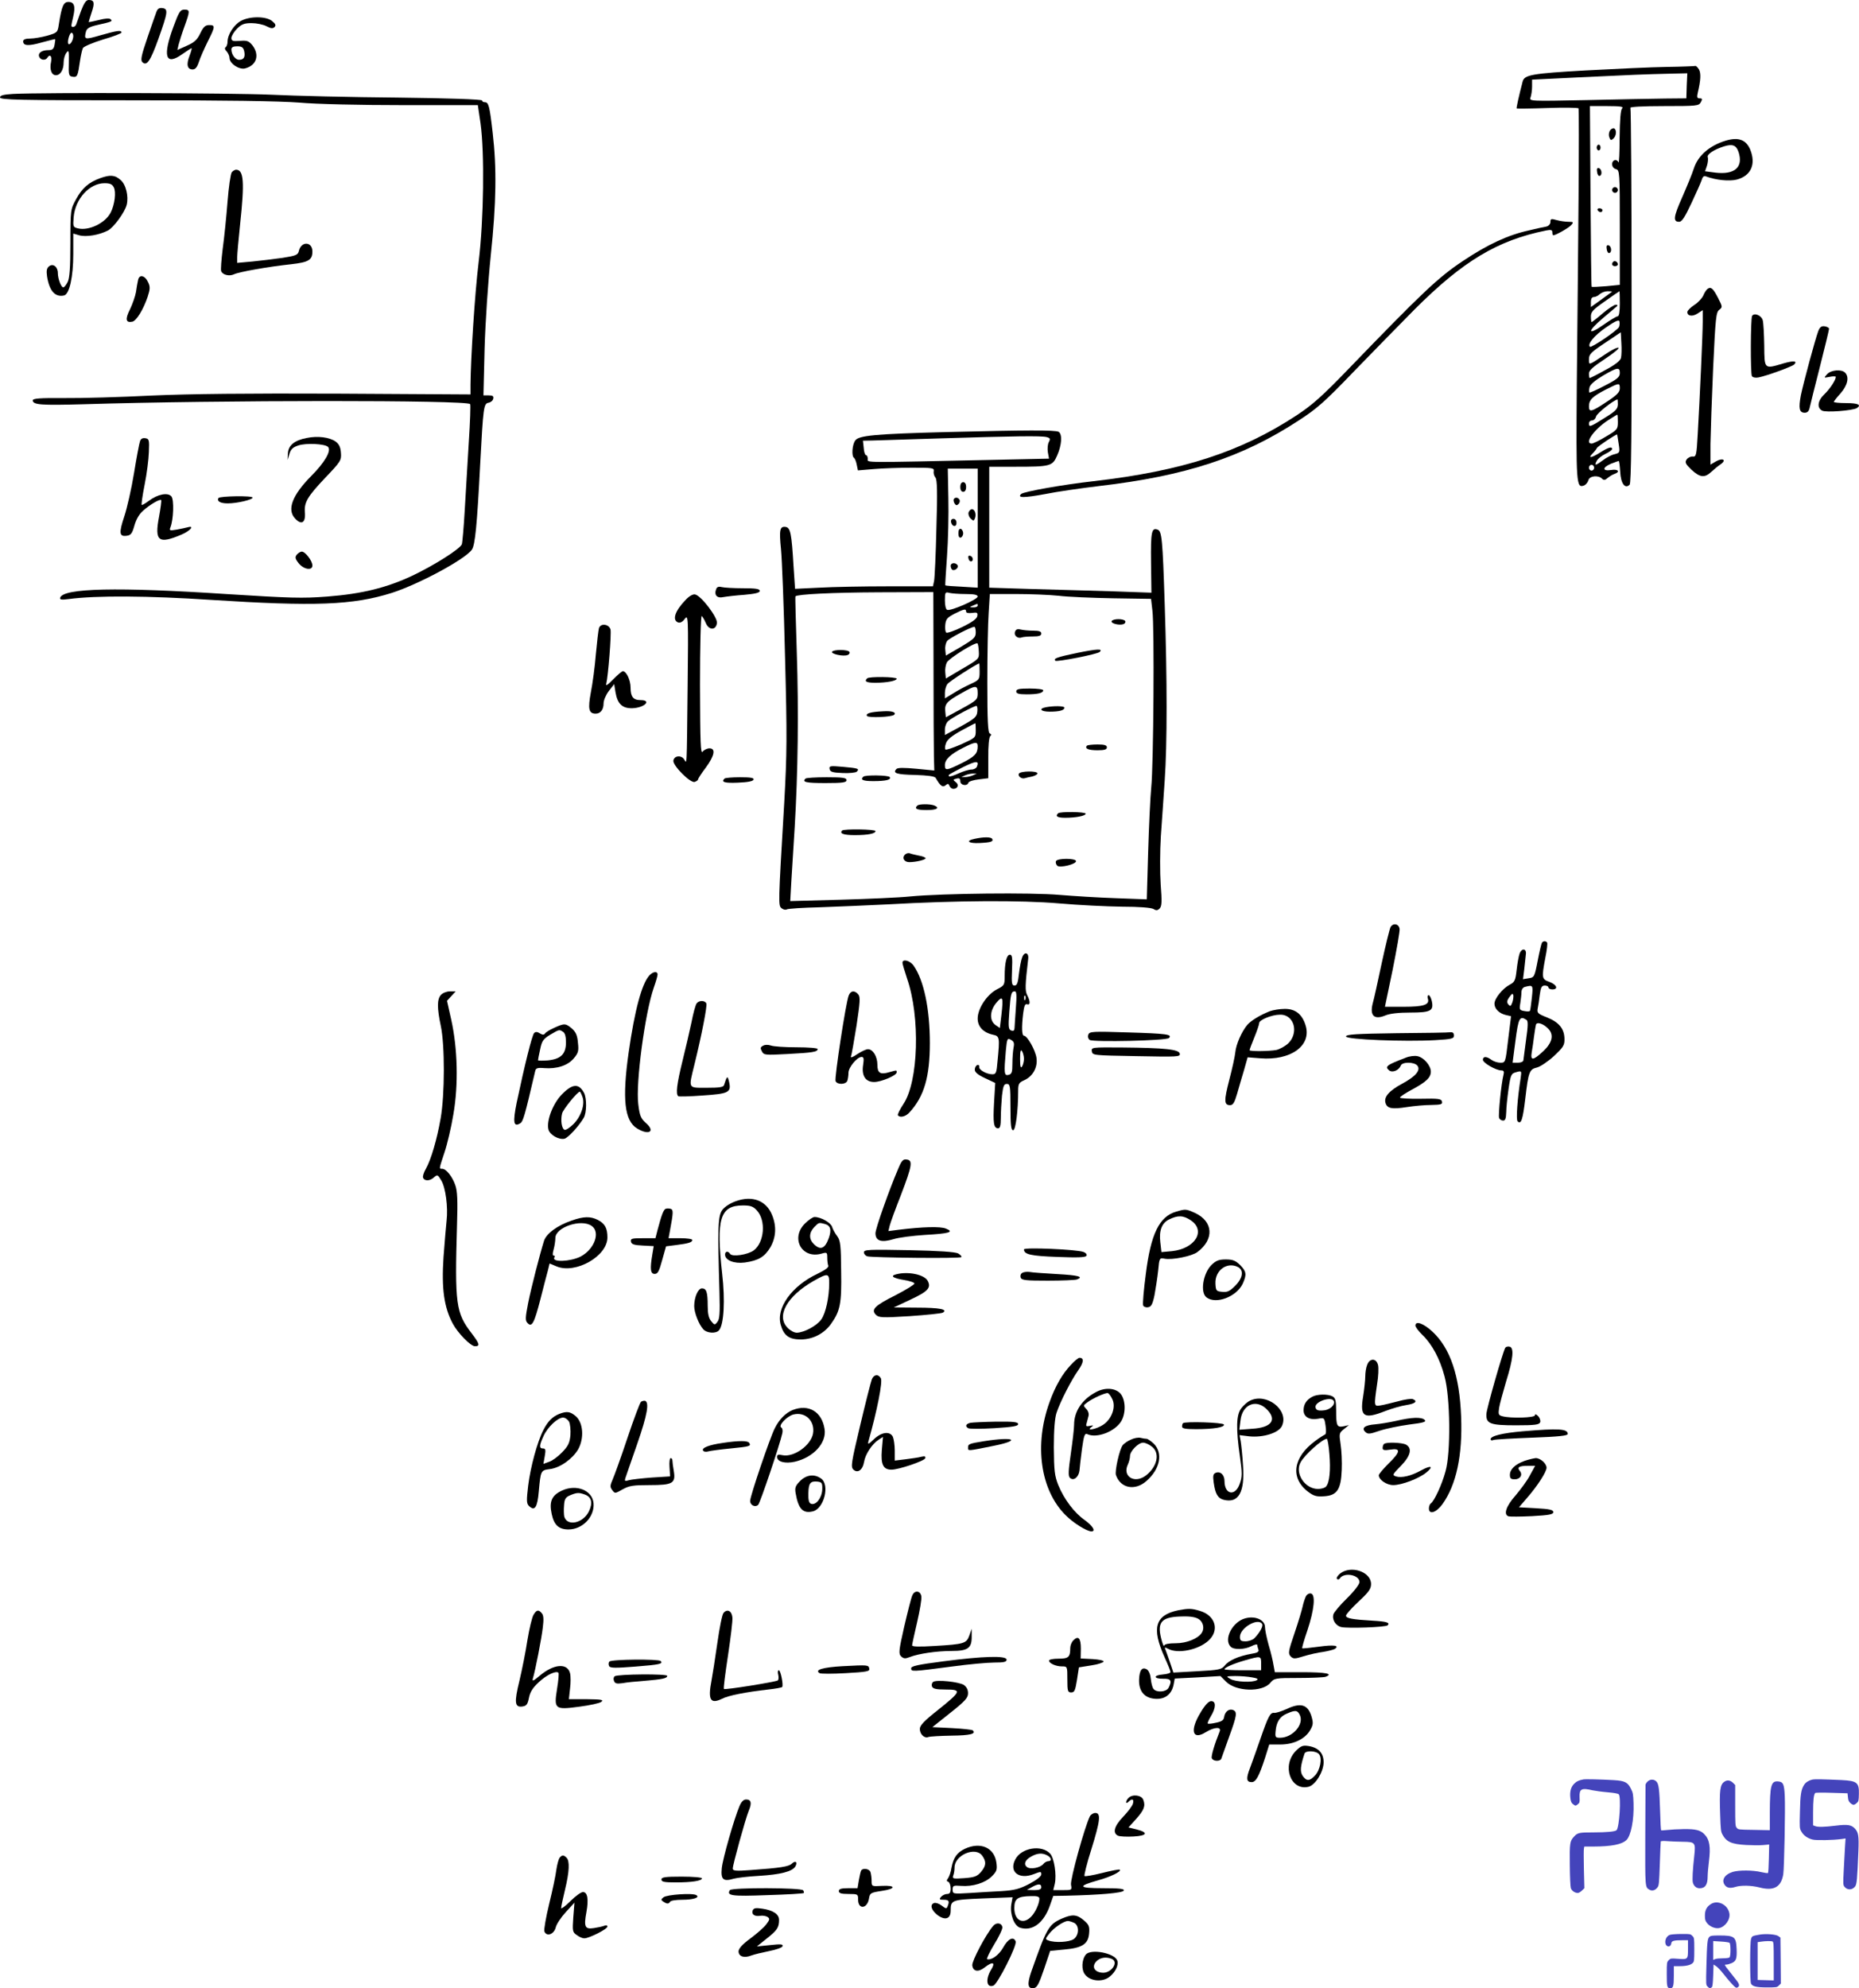 <svg xmlns="http://www.w3.org/2000/svg" version="1.0" width="964.035pt" height="1030.876pt" viewBox="0 0 964.035 1030.876" preserveAspectRatio="xMidYMid meet">
<g transform="translate(-54,1056) scale(0.1,-0.1)" fill="#000000" stroke="none">
<path d="M960 10503 c-11 -32 -23 -64 -25 -70 -5 -14 -25 -18 -25 -5 0 4 5 25 10 47 12 52 5 75 -25 75 -26 0 -35 -22 -50 -117 -6 -41 -8 -43 -60 -58 -29 -8 -69 -15 -89 -15 -24 0 -36 -5 -36 -14 0 -24 27 -26 97 -6 37 10 69 18 69 17 1 -1 0 -14 -3 -29 -4 -22 -11 -28 -32 -28 -35 0 -55 -15 -48 -34 7 -18 32 -21 42 -6 13 22 26 9 20 -20 -9 -40 2 -70 25 -70 23 0 40 28 40 67 0 16 6 38 14 49 13 17 14 12 13 -51 -2 -65 0 -70 20 -73 24 -4 27 5 38 83 4 28 11 57 15 66 5 8 52 28 104 44 53 15 96 32 96 36 0 14 -21 11 -109 -14 -83 -24 -86 -23 -75 20 5 16 18 24 57 33 76 17 82 19 71 30 -6 6 -29 5 -62 -4 -29 -7 -52 -12 -52 -10 0 2 7 24 15 49 17 50 14 65 -15 65 -14 0 -24 -16 -40 -57z m-40 -130 c0 -22 -17 -49 -25 -41 -8 8 5 58 16 58 5 0 9 -8 9 -17z"/>
<path d="M1351 10498 c-5 -13 -26 -73 -47 -135 -31 -90 -36 -115 -26 -125 23 -23 42 5 84 122 49 138 51 154 20 158 -16 2 -25 -3 -31 -20z"/>
<path d="M1440 10423 c-58 -156 -42 -206 45 -144 24 17 46 31 48 31 3 0 -2 -18 -10 -39 -18 -46 -12 -71 16 -71 14 0 23 11 32 38 6 20 27 67 45 104 41 81 41 88 9 88 -20 0 -30 -9 -46 -42 -16 -34 -31 -48 -70 -65 l-49 -22 6 27 c4 15 17 57 30 93 30 83 30 89 0 89 -21 0 -28 -11 -56 -87z"/>
<path d="M1790 10452 c-37 -20 -70 -71 -70 -109 0 -12 -5 -25 -10 -28 -6 -4 -4 -12 5 -21 8 -9 15 -24 15 -34 0 -29 49 -62 80 -55 60 15 78 69 39 120 -19 23 -28 26 -65 23 -37 -3 -44 0 -44 15 0 10 13 32 29 48 24 24 38 29 76 29 25 0 60 -7 77 -16 23 -12 33 -13 42 -4 8 9 5 16 -13 31 -31 25 -114 26 -161 1z m16 -156 c7 -31 -1 -46 -26 -46 -20 0 -40 27 -40 54 0 11 9 16 30 16 23 0 31 -5 36 -24z"/>
<path d="M9185 10213 c-77 -1 -266 -10 -420 -18 -282 -16 -320 -23 -329 -58 -20 -77 -33 -137 -31 -139 2 -2 74 -1 160 2 86 3 159 2 161 -2 2 -4 2 -213 0 -465 -2 -252 -6 -684 -9 -960 -4 -527 -3 -545 38 -530 9 4 19 16 22 27 6 23 51 28 71 8 9 -9 16 -8 29 4 10 8 26 18 36 21 31 11 18 26 -18 20 -46 -7 -47 13 0 33 19 7 37 14 39 14 3 0 6 -25 8 -56 3 -61 25 -91 49 -67 8 8 11 265 10 978 0 531 -3 970 -6 976 -4 5 63 9 174 9 170 0 181 1 191 20 9 16 8 20 -6 20 -13 0 -15 6 -10 28 16 67 17 101 7 121 -7 11 -15 20 -19 19 -4 -1 -70 -4 -147 -5z m102 -98 l-2 -65 -110 -1 c-60 -1 -244 -4 -407 -8 -295 -6 -298 -6 -291 14 4 11 8 36 8 56 l0 36 245 12 c269 13 342 16 472 19 l88 2 -3 -65z m-335 -117 c-8 -8 -12 -58 -13 -152 0 -78 -3 -135 -6 -128 -8 20 -33 14 -33 -9 0 -12 8 -23 20 -26 19 -5 20 -14 20 -303 l0 -297 -71 -7 c-40 -3 -73 -5 -75 -3 -2 1 -4 213 -6 470 l-3 467 90 0 c69 0 86 -3 77 -12z m-53 -951 c-2 -2 -28 -20 -56 -41 l-53 -38 0 26 c0 17 5 26 16 26 8 0 22 7 30 15 9 8 27 15 41 15 15 0 24 -1 22 -3z m41 -62 c0 -41 -4 -65 -11 -65 -6 0 -40 -20 -75 -45 -83 -58 -84 -34 -1 36 34 29 66 56 72 61 5 5 3 8 -6 8 -8 0 -39 -20 -68 -45 -29 -25 -55 -45 -57 -45 -2 0 -4 13 -4 29 0 24 11 36 73 79 39 28 73 51 75 52 1 0 2 -29 2 -65z m-4 -120 c-6 -17 -144 -110 -151 -103 -14 14 22 58 83 100 49 34 68 42 70 31 2 -8 1 -20 -2 -28z m10 -161 c-4 -15 -31 -36 -82 -63 -41 -23 -77 -41 -80 -41 -2 0 -4 10 -4 23 0 17 21 35 83 76 45 30 77 56 70 58 -7 3 -38 -13 -70 -35 -87 -58 -83 -57 -83 -24 0 25 11 36 83 84 l82 55 3 -56 c2 -30 1 -65 -2 -77z m-6 -78 c0 -21 -13 -32 -77 -65 -42 -22 -79 -39 -81 -36 -2 2 -2 14 1 27 4 15 29 36 69 60 75 44 88 46 88 14z m0 -80 c0 -19 -15 -35 -69 -70 -78 -52 -91 -55 -91 -23 0 34 18 51 85 86 73 37 75 37 75 7z m-10 -83 c-1 -24 -12 -35 -69 -70 -76 -48 -81 -49 -81 -28 0 8 7 15 16 15 9 0 18 9 21 21 4 16 90 84 111 88 1 1 2 -11 2 -26z m0 -91 c0 -37 -3 -41 -61 -75 -34 -21 -68 -37 -75 -37 -40 0 13 74 85 121 25 16 46 29 48 29 2 0 3 -17 3 -38z m4 -113 c7 -45 6 -47 -21 -54 -15 -3 -42 -17 -60 -31 -39 -29 -47 -30 -33 -4 6 12 27 28 46 37 19 9 34 20 34 25 0 14 -19 9 -60 -17 -47 -30 -68 -33 -41 -6 10 10 20 23 22 28 4 9 102 74 105 70 1 -1 4 -23 8 -48z m-127 -124 c0 -8 -6 -15 -14 -15 -7 0 -13 7 -13 15 0 8 6 15 13 15 8 0 14 -7 14 -15z"/>
<path d="M8890 9885 c-6 -8 -9 -23 -5 -35 5 -17 10 -19 21 -9 16 13 19 45 5 53 -5 3 -14 -1 -21 -9z"/>
<path d="M8820 9795 c0 -8 5 -15 10 -15 6 0 10 7 10 15 0 8 -4 15 -10 15 -5 0 -10 -7 -10 -15z"/>
<path d="M8822 9669 c1 -13 8 -23 13 -21 15 3 12 35 -3 40 -9 3 -13 -3 -10 -19z"/>
<path d="M8900 9575 c0 -8 7 -15 15 -15 8 0 15 7 15 15 0 8 -7 15 -15 15 -8 0 -15 -7 -15 -15z"/>
<path d="M8825 9470 c3 -5 10 -10 16 -10 5 0 9 5 9 10 0 6 -7 10 -16 10 -8 0 -12 -4 -9 -10z"/>
<path d="M8872 9269 c1 -13 8 -23 13 -21 15 3 12 35 -3 40 -9 3 -13 -3 -10 -19z"/>
<path d="M8906 9203 c-11 -11 -6 -23 9 -23 8 0 15 4 15 9 0 13 -16 22 -24 14z"/>
<path d="M608 10073 c-51 -3 -68 -8 -68 -18 0 -13 94 -15 699 -15 471 0 749 -4 853 -12 87 -8 319 -13 540 -13 l386 0 14 -95 c21 -152 17 -499 -10 -720 -20 -164 -41 -497 -42 -635 l0 -50 -682 4 c-478 2 -770 -1 -973 -10 -159 -8 -363 -14 -452 -13 -129 1 -163 -2 -163 -12 0 -23 44 -26 258 -20 717 22 1989 22 2010 1 3 -3 0 -92 -7 -198 -6 -105 -16 -264 -21 -352 -5 -88 -12 -168 -15 -177 -9 -24 -145 -110 -257 -163 -132 -62 -260 -94 -440 -108 -130 -10 -193 -8 -525 13 -563 37 -845 31 -861 -19 -3 -10 6 -12 44 -7 139 19 419 17 734 -4 542 -35 739 -28 942 36 138 44 380 174 415 224 17 24 27 129 43 440 16 301 18 318 44 322 11 2 22 11 24 21 3 13 -3 17 -24 17 l-27 0 6 243 c4 138 18 345 32 482 29 274 31 455 10 636 -16 140 -21 159 -41 159 -8 0 -14 4 -14 9 0 6 -182 12 -437 15 -241 2 -537 9 -658 15 -203 9 -1182 12 -1337 4z"/>
<path d="M9490 9831 c-85 -26 -144 -77 -166 -144 -9 -29 -37 -96 -61 -151 -45 -101 -48 -126 -15 -126 14 0 30 25 64 98 25 53 49 107 53 120 5 17 12 22 23 17 50 -19 120 -26 159 -16 74 20 100 80 69 156 -22 51 -61 65 -126 46z m66 -60 c25 -78 -20 -118 -121 -106 l-53 7 10 29 c5 16 7 36 4 44 -5 15 31 39 84 56 45 14 64 6 76 -30z"/>
<path d="M1742 9667 c-6 -7 -16 -76 -22 -153 -6 -76 -17 -186 -25 -243 -7 -57 -11 -109 -8 -117 7 -19 42 -28 67 -16 25 12 175 39 296 52 90 10 110 22 110 66 0 52 -58 55 -70 3 -5 -21 -15 -25 -85 -36 -44 -6 -115 -15 -157 -19 l-78 -7 0 29 c0 16 7 92 15 169 24 224 19 285 -21 285 -6 0 -16 -6 -22 -13z"/>
<path d="M1059 9636 c-58 -21 -93 -51 -124 -108 -29 -53 -30 -54 -30 -228 0 -128 -4 -182 -14 -202 -8 -16 -18 -28 -23 -28 -11 0 -28 45 -28 74 0 33 -25 52 -46 35 -12 -10 -14 -23 -10 -52 12 -76 42 -109 88 -99 28 6 48 97 48 215 l0 106 31 -9 c35 -10 103 1 149 25 29 15 87 94 97 133 11 44 -4 106 -32 129 -29 26 -54 28 -106 9z m71 -47 c13 -24 5 -90 -16 -131 -28 -55 -114 -96 -170 -82 -25 6 -26 9 -22 58 8 95 82 176 160 176 28 0 40 -5 48 -21z"/>
<path d="M8580 9409 c0 -11 -9 -21 -22 -24 -13 -2 -54 -11 -91 -20 -108 -24 -212 -72 -342 -159 -126 -84 -207 -160 -595 -562 -133 -138 -185 -184 -267 -238 -288 -189 -592 -288 -1053 -341 -160 -18 -361 -54 -374 -66 -23 -21 13 -21 122 -1 64 13 191 31 282 42 448 52 743 149 1035 340 93 60 136 98 280 248 94 97 238 244 320 327 251 251 430 359 683 410 25 5 32 3 32 -9 0 -9 2 -16 5 -16 13 0 83 40 94 54 12 14 10 16 -15 16 -16 0 -44 4 -62 9 -28 8 -32 7 -32 -10z"/>
<path d="M1256 9108 c-3 -13 -8 -41 -11 -63 -4 -22 -18 -62 -31 -89 -26 -51 -22 -71 12 -64 21 4 57 62 80 130 13 40 13 52 2 75 -17 36 -46 42 -52 11z"/>
<path d="M9395 9062 c-6 -4 -16 -19 -22 -34 -7 -15 -28 -38 -48 -50 -19 -13 -35 -29 -35 -36 0 -21 27 -25 54 -7 l26 17 0 -58 c0 -63 -15 -395 -26 -586 -6 -109 -8 -117 -26 -115 -11 1 -25 -6 -32 -16 -9 -15 -5 -23 26 -53 44 -40 68 -43 103 -10 14 13 36 31 48 39 32 22 11 35 -24 15 l-29 -17 0 107 c1 59 7 237 14 395 12 258 15 289 32 301 17 13 17 16 -7 62 -25 49 -37 59 -54 46z"/>
<path d="M9626 8922 c-8 -13 -9 -299 -1 -312 4 -7 19 -10 34 -7 42 8 174 56 185 67 19 19 -3 21 -55 6 -101 -30 -99 -32 -100 92 -1 59 -4 118 -8 132 -7 25 -44 40 -55 22z"/>
<path d="M9969 8843 c-16 -43 -76 -265 -90 -332 -13 -69 -8 -91 20 -91 14 0 22 8 26 28 3 15 27 110 53 212 26 102 47 190 47 195 0 6 -10 11 -22 13 -17 3 -26 -4 -34 -25z"/>
<path d="M10015 8620 c-18 -20 -18 -20 13 -14 18 4 32 3 32 0 0 -17 -31 -63 -59 -90 -35 -33 -40 -70 -12 -85 19 -11 158 0 180 13 26 17 6 26 -54 26 -36 0 -65 3 -65 6 0 4 16 24 35 45 36 41 46 84 23 107 -19 19 -73 14 -93 -8z"/>
<path d="M5455 8320 c-381 -10 -462 -18 -480 -44 -16 -22 -20 -82 -6 -90 4 -3 11 -19 14 -36 l6 -29 83 7 c46 4 135 7 198 7 106 0 115 -1 112 -18 -2 -10 2 -25 9 -33 9 -11 11 -74 5 -262 -3 -136 -9 -259 -12 -274 l-6 -28 -232 0 c-127 0 -288 -3 -357 -7 l-126 -6 -8 119 c-10 170 -16 198 -41 202 -30 4 -34 -15 -24 -115 5 -48 15 -299 21 -558 11 -415 10 -503 -4 -755 -32 -538 -31 -534 -14 -549 9 -7 21 -10 27 -6 7 4 84 9 173 11 89 3 248 10 352 15 353 20 689 22 887 5 101 -9 248 -16 327 -17 88 0 151 -5 163 -12 14 -9 21 -8 32 3 11 12 12 36 5 125 -4 62 -4 171 1 250 6 77 14 208 20 290 13 187 13 519 0 910 -11 343 -15 381 -37 389 -31 12 -36 -12 -34 -170 l2 -157 -198 7 c-109 3 -298 9 -420 12 l-223 7 0 313 0 314 134 0 c184 0 194 3 218 58 24 54 28 110 8 123 -16 10 -174 9 -575 -1z m512 -26 c19 -5 21 -9 12 -26 -6 -11 -8 -35 -5 -53 l6 -33 -277 -6 c-709 -15 -663 -16 -663 5 0 11 -4 19 -9 19 -5 0 -11 17 -12 38 l-4 37 50 1 c27 1 185 6 350 11 383 12 524 14 552 7z m-357 -472 l0 -309 -82 5 c-46 2 -84 5 -86 7 -1 1 3 69 9 151 6 82 9 218 7 302 l-3 152 78 0 77 0 0 -308z m-229 -719 c0 -214 1 -422 2 -463 l2 -75 -93 9 c-64 6 -96 6 -103 -1 -22 -22 1 -29 98 -31 63 -2 100 -7 105 -15 24 -42 36 -51 51 -39 12 10 16 10 21 -3 3 -8 12 -15 20 -15 23 0 31 22 12 35 -15 12 -15 13 4 18 15 4 20 0 20 -14 0 -21 36 -27 42 -7 2 6 26 14 54 17 l49 6 0 105 c-1 61 4 108 10 113 7 6 6 10 -2 14 -10 3 -13 66 -13 266 0 144 3 306 7 360 l6 97 136 0 c75 0 174 -4 221 -9 47 -6 174 -11 282 -13 l197 -3 7 -60 c11 -82 6 -805 -6 -918 -5 -51 -12 -202 -16 -336 l-7 -244 -161 6 c-89 3 -219 11 -291 17 -145 13 -606 8 -775 -8 -58 -6 -221 -13 -363 -17 l-259 -7 6 108 c4 60 11 183 17 274 17 284 21 604 11 905 -5 160 -9 291 -7 293 9 11 195 20 433 21 l282 1 1 -387z m167 377 c44 0 62 -4 62 -13 0 -15 -138 -76 -158 -69 -7 2 -12 22 -12 49 0 42 2 45 23 39 12 -3 50 -6 85 -6z m62 -60 c0 -5 -10 -10 -22 -9 -22 0 -22 1 -3 9 11 5 21 9 23 9 1 1 2 -3 2 -9z m-60 -31 c0 -7 12 -9 30 -7 27 4 31 2 28 -16 -2 -14 -25 -31 -78 -57 -41 -20 -79 -33 -83 -29 -5 4 -7 23 -5 41 3 29 10 37 48 57 50 25 60 27 60 11z m50 -108 c0 -26 -9 -34 -77 -75 l-78 -45 -3 30 c-2 17 3 37 10 46 12 15 124 73 141 73 4 0 7 -13 7 -29z m16 -100 c2 -37 1 -38 -85 -88 l-86 -51 -3 31 c-2 17 2 40 8 52 12 23 150 108 159 99 3 -2 6 -22 7 -43z m4 -103 c0 -41 -2 -44 -48 -65 -26 -12 -66 -33 -89 -48 l-43 -26 0 29 c0 15 6 36 13 45 9 14 153 106 165 107 1 0 2 -19 2 -42z m-10 -112 c0 -33 -4 -37 -82 -80 l-83 -45 -3 30 c-4 39 7 52 82 94 77 44 86 44 86 1z m-2 -97 c-3 -26 -13 -35 -85 -75 l-83 -45 0 29 c0 16 8 36 18 44 18 17 131 77 145 78 5 0 7 -14 5 -31z m-8 -96 c0 -38 -1 -38 -75 -72 -42 -18 -79 -31 -82 -27 -4 3 -3 18 3 33 6 18 30 38 79 65 39 21 71 38 73 38 1 0 2 -17 2 -37z m10 -82 c0 -38 -14 -53 -81 -87 -81 -40 -89 -41 -89 -11 0 29 29 57 95 90 61 31 75 33 75 8z m-4 -106 c-3 -8 -16 -15 -28 -15 -13 0 -43 -9 -67 -20 -24 -11 -46 -18 -49 -15 -7 7 -5 8 73 48 67 33 84 34 71 2z m-21 -45 c-11 -5 -29 -9 -40 -9 l-20 0 20 9 c11 5 29 9 40 9 l20 0 -20 -9z"/>
<path d="M5520 8035 c0 -16 6 -25 15 -25 9 0 15 9 15 25 0 16 -6 25 -15 25 -9 0 -15 -9 -15 -25z"/>
<path d="M5486 7972 c-2 -4 -1 -14 4 -22 7 -11 12 -12 21 -3 6 6 8 16 5 22 -8 13 -23 14 -30 3z"/>
<path d="M5563 7904 c-3 -8 1 -23 10 -32 15 -14 17 -14 23 1 8 21 -1 47 -16 47 -6 0 -13 -7 -17 -16z"/>
<path d="M5472 7853 c5 -25 28 -28 28 -4 0 12 -6 21 -16 21 -9 0 -14 -7 -12 -17z"/>
<path d="M5510 7795 c0 -17 5 -25 13 -22 6 2 12 12 12 22 0 10 -6 20 -12 23 -8 2 -13 -6 -13 -23z"/>
<path d="M5562 7666 c1 -10 8 -17 13 -17 15 1 12 24 -3 29 -9 3 -13 -2 -10 -12z"/>
<path d="M5470 7626 c0 -8 4 -17 8 -20 13 -8 35 11 28 23 -10 16 -36 14 -36 -3z"/>
<path d="M6305 7340 c-7 -12 39 -24 61 -16 8 3 12 10 9 16 -8 13 -62 13 -70 0z"/>
<path d="M5804 7285 c-8 -19 13 -38 34 -30 8 3 34 5 58 5 32 0 44 4 44 15 0 11 -11 15 -42 15 -24 0 -53 3 -65 6 -16 4 -25 1 -29 -11z"/>
<path d="M6127 7175 c-105 -22 -126 -29 -114 -41 7 -7 219 34 230 46 18 17 -12 16 -116 -5z"/>
<path d="M4855 7181 c-7 -12 59 -26 81 -17 8 3 12 10 9 16 -8 13 -82 13 -90 1z"/>
<path d="M5037 7043 c-17 -16 -4 -23 42 -23 60 0 111 10 111 21 0 10 -143 12 -153 2z"/>
<path d="M5810 6975 c0 -11 13 -15 54 -15 58 0 86 7 86 21 0 5 -31 9 -70 9 -56 0 -70 -3 -70 -15z"/>
<path d="M5963 6893 c-39 -8 -25 -23 21 -23 49 0 76 7 76 21 0 9 -55 10 -97 2z"/>
<path d="M5120 6872 c-66 -3 -92 -11 -84 -24 7 -11 129 -6 141 6 13 13 -13 21 -57 18z"/>
<path d="M6177 6694 c-14 -15 7 -24 54 -24 37 0 49 4 49 15 0 11 -12 15 -48 15 -27 0 -52 -3 -55 -6z"/>
<path d="M4842 6573 c3 -15 15 -19 67 -21 35 -2 69 2 74 7 15 15 9 18 -71 25 -67 6 -73 5 -70 -11z"/>
<path d="M5824 6549 c-7 -13 13 -29 30 -24 6 2 23 6 39 9 15 4 27 11 27 16 0 14 -87 13 -96 -1z"/>
<path d="M5017 6533 c-17 -16 -3 -23 52 -23 65 0 94 7 85 21 -6 10 -127 12 -137 2z"/>
<path d="M4717 6523 c-19 -18 2 -23 103 -23 91 0 110 3 110 15 0 12 -18 15 -103 15 -57 0 -107 -3 -110 -7z"/>
<path d="M5297 6383 c-17 -16 -3 -23 48 -23 53 0 72 11 39 24 -21 8 -79 8 -87 -1z"/>
<path d="M6027 6343 c-16 -15 -4 -23 37 -23 56 0 106 10 106 21 0 10 -133 12 -143 2z"/>
<path d="M4907 6254 c-15 -16 8 -24 66 -24 69 0 107 8 107 21 0 10 -163 12 -173 3z"/>
<path d="M5595 6211 c-50 -10 -34 -25 25 -22 60 3 73 8 65 22 -7 10 -44 10 -90 0z"/>
<path d="M5233 6129 c-17 -17 -4 -39 22 -39 35 0 85 12 85 20 0 4 -16 11 -36 14 -19 4 -41 9 -47 12 -7 2 -18 -1 -24 -7z"/>
<path d="M6016 6095 c-3 -8 1 -18 7 -24 15 -12 97 8 97 24 0 16 -98 16 -104 0z"/>
<path d="M2130 8289 c-63 -12 -95 -38 -97 -80 l-2 -34 10 32 c7 24 18 34 45 43 40 14 139 9 155 -7 19 -19 -17 -81 -87 -151 -98 -99 -127 -174 -84 -220 34 -37 56 -22 51 33 -4 50 14 81 104 176 82 86 86 92 83 131 -2 30 -10 46 -28 59 -32 22 -92 30 -150 18z"/>
<path d="M1266 8272 c-4 -11 -18 -85 -31 -165 -13 -80 -36 -181 -50 -223 -29 -87 -27 -107 11 -102 23 3 29 11 41 53 9 32 25 60 46 78 35 31 86 61 93 54 2 -2 -3 -41 -11 -85 -25 -129 -3 -145 118 -93 44 19 68 48 30 37 -10 -3 -36 -8 -57 -12 -36 -6 -39 -5 -32 12 16 41 19 143 5 160 -18 22 -71 12 -116 -22 -19 -14 -36 -24 -38 -22 -3 2 4 50 15 105 11 55 21 131 22 169 3 64 1 69 -19 72 -14 2 -23 -3 -27 -16z"/>
<path d="M1673 7978 c-10 -17 10 -28 48 -28 48 0 129 19 129 30 0 11 -170 8 -177 -2z"/>
<path d="M2080 7685 c-11 -13 -10 -21 7 -43 25 -34 73 -43 73 -14 0 24 -37 72 -55 72 -7 0 -18 -7 -25 -15z"/>
<path d="M4254 7506 c-12 -31 4 -49 36 -42 17 3 66 9 110 12 57 5 80 11 80 20 0 11 -21 14 -87 14 -49 0 -98 3 -110 6 -16 4 -25 1 -29 -10z"/>
<path d="M4094 7448 c-54 -56 -69 -103 -38 -115 11 -4 23 2 35 18 18 23 19 16 15 -341 -5 -455 -3 -408 -19 -386 -16 22 -50 18 -55 -7 -5 -25 89 -120 111 -111 9 3 17 9 17 13 0 4 18 32 40 61 45 61 53 100 19 100 -12 0 -28 -8 -35 -17 -11 -15 -13 41 -14 345 0 203 4 361 9 358 4 -3 14 -19 21 -36 16 -39 53 -39 58 0 3 30 -83 143 -114 148 -12 2 -32 -10 -50 -30z"/>
<path d="M3646 7303 c-3 -10 -10 -71 -16 -135 -5 -64 -17 -153 -26 -198 -16 -86 -11 -110 25 -110 25 0 41 20 41 53 0 16 12 44 27 64 l28 36 7 -43 c10 -60 36 -84 89 -82 62 3 100 42 41 42 -38 0 -52 17 -52 65 0 39 -22 85 -40 85 -5 0 -27 -19 -50 -42 -29 -30 -40 -37 -36 -23 10 41 27 258 22 281 -8 29 -52 34 -60 7z"/>
<path d="M4297 6523 c-19 -18 0 -24 70 -21 50 2 78 7 81 16 3 9 -16 12 -70 12 -41 0 -78 -3 -81 -7z"/>
<path d="M7751 5753 c-5 -10 -26 -95 -46 -188 -20 -94 -40 -186 -46 -206 -17 -65 7 -88 65 -64 23 10 70 15 129 15 107 0 123 9 112 60 -4 16 -11 30 -16 30 -6 0 -8 -9 -4 -19 9 -31 -23 -41 -128 -41 l-95 0 40 192 c21 105 38 201 36 212 -4 27 -34 32 -47 9z"/>
<path d="M8536 5672 c-3 -5 -13 -47 -22 -94 -16 -83 -18 -86 -46 -90 l-30 -5 7 56 c3 31 7 65 8 75 3 28 -21 31 -32 4 -5 -13 -12 -51 -16 -86 -6 -55 -10 -64 -35 -77 -38 -20 -80 -72 -80 -99 0 -27 25 -51 60 -59 l26 -6 -15 -121 c-14 -120 -14 -120 -41 -120 -14 0 -35 7 -46 15 -25 19 -44 19 -44 0 0 -16 68 -55 96 -55 12 0 15 -6 11 -22 -12 -46 -28 -210 -23 -224 3 -8 12 -14 21 -14 11 0 15 11 16 43 0 23 6 78 12 121 11 75 14 80 40 87 28 8 28 7 23 -29 -17 -109 -25 -217 -16 -226 18 -18 27 8 40 119 16 137 21 151 60 160 17 4 56 30 88 59 50 47 56 57 55 91 -1 52 -30 86 -91 110 -46 18 -52 23 -48 45 3 14 8 46 11 73 5 38 10 47 26 47 10 0 19 -4 19 -10 0 -5 9 -10 20 -10 33 0 23 25 -15 39 -40 14 -41 20 -21 126 8 39 12 73 9 78 -6 9 -21 9 -27 -1z m-52 -284 c-4 -35 -8 -66 -10 -69 -2 -4 -15 -4 -30 -1 -24 4 -26 8 -20 41 3 20 6 46 6 58 0 12 8 24 18 26 42 11 43 10 36 -55z m-102 -27 c-7 -19 -10 -20 -20 -9 -9 11 -8 20 6 39 13 18 17 20 20 8 1 -8 -1 -25 -6 -38z m74 -89 c9 -5 8 -32 -2 -102 -7 -52 -13 -101 -14 -107 0 -7 -12 -13 -28 -13 l-28 0 15 115 c15 117 22 130 57 107z m114 -47 c30 -32 19 -74 -31 -119 -49 -45 -63 -46 -56 -3 3 17 9 55 12 82 4 28 8 55 10 62 5 17 40 5 65 -22z"/>
<path d="M5841 5597 c-6 -14 -13 -53 -17 -86 -5 -47 -10 -61 -23 -61 -14 0 -16 12 -13 80 3 65 1 80 -11 80 -17 0 -27 -42 -27 -111 0 -47 -2 -49 -41 -69 -51 -27 -99 -99 -99 -151 0 -42 29 -73 80 -84 34 -7 35 -15 23 -137 -5 -61 -8 -68 -27 -68 -30 0 -72 24 -68 39 1 7 -3 11 -10 9 -7 -3 -13 -13 -13 -24 0 -13 16 -27 53 -44 l53 -25 -6 -101 c-6 -107 -2 -134 21 -134 10 0 14 14 14 54 0 29 3 81 6 115 6 50 10 61 25 61 17 0 19 -10 19 -120 0 -94 3 -120 14 -120 13 0 26 101 26 205 0 35 4 42 31 54 45 20 71 67 64 116 -6 41 -48 115 -65 115 -11 0 -13 42 -4 117 5 38 10 50 20 46 17 -6 18 14 1 47 -12 23 -11 52 5 189 4 33 -20 38 -31 8z m-33 -264 c-3 -49 -7 -96 -7 -105 -1 -12 -6 -15 -17 -11 -14 5 -16 18 -10 96 7 96 10 107 29 107 9 0 10 -23 5 -87z m49 45 c-3 -8 -6 -5 -6 6 -1 11 2 17 5 13 3 -3 4 -12 1 -19z m-124 -81 l-8 -67 -22 15 c-33 23 -31 74 4 116 33 39 37 31 26 -64z m63 -169 c-3 -17 -6 -54 -6 -83 0 -44 -3 -54 -20 -58 -23 -6 -24 9 -14 125 6 63 8 67 26 57 16 -9 19 -17 14 -41z m54 -58 c0 -14 -5 -32 -10 -40 -7 -11 -10 1 -10 40 0 39 3 51 10 40 5 -8 10 -26 10 -40z"/>
<path d="M5220 5568 c0 -6 11 -43 24 -82 69 -199 59 -534 -19 -650 -18 -27 -31 -54 -29 -58 10 -15 41 -8 61 15 75 82 105 183 105 359 0 177 -31 325 -84 401 -19 27 -58 37 -58 15z"/>
<path d="M3907 5502 c-39 -43 -76 -181 -107 -399 -34 -241 -22 -354 44 -394 61 -37 96 -16 46 28 -27 24 -33 38 -40 98 -14 110 35 474 80 603 11 31 20 62 20 69 0 19 -24 16 -43 -5z"/>
<path d="M2827 5402 c-21 -23 -21 -67 -1 -162 21 -99 21 -354 -1 -479 -19 -109 -50 -214 -76 -260 -11 -19 -18 -40 -15 -47 7 -19 36 -18 57 2 17 15 19 14 37 -16 23 -37 36 -140 28 -208 -3 -26 -10 -111 -16 -190 -11 -164 3 -261 48 -345 27 -50 93 -117 115 -117 28 0 24 13 -18 68 -81 106 -87 149 -75 562 4 124 2 175 -9 205 -15 44 -47 85 -68 85 -17 0 -17 -3 12 85 14 41 35 130 46 197 27 155 22 342 -11 491 l-22 98 23 25 22 24 -30 0 c-16 0 -37 -8 -46 -18z"/>
<path d="M4941 5398 c-15 -38 -74 -426 -68 -443 8 -20 53 -19 61 1 3 9 6 27 6 42 0 28 45 82 68 82 11 0 13 -9 8 -41 -9 -56 12 -89 57 -89 37 0 117 34 117 50 0 12 2 12 -38 1 -47 -14 -62 -5 -62 38 0 43 -23 81 -49 81 -10 0 -35 -12 -56 -26 -25 -17 -36 -20 -32 -10 4 9 16 80 29 160 18 120 20 147 9 160 -19 23 -40 20 -50 -6z"/>
<path d="M4153 5358 c-6 -7 -18 -51 -27 -98 -10 -47 -31 -138 -47 -202 -29 -118 -36 -173 -21 -182 4 -2 61 -1 126 4 135 9 149 16 137 70 -8 35 -11 33 -26 -15 -3 -12 -23 -15 -90 -15 -99 0 -95 -7 -64 120 38 154 67 304 62 317 -7 17 -38 17 -50 1z"/>
<path d="M7125 5317 c-51 -20 -98 -49 -117 -71 -29 -35 -58 -100 -62 -142 -2 -21 -16 -85 -31 -142 -28 -109 -28 -132 4 -132 15 0 23 13 36 58 9 31 25 87 36 123 l19 67 65 -5 c158 -13 267 65 236 169 -18 60 -54 88 -110 87 -25 0 -59 -6 -76 -12z m105 -39 c32 -34 27 -93 -10 -128 -16 -15 -44 -30 -61 -34 -38 -7 -139 -8 -139 -1 0 3 11 33 25 67 14 34 25 67 25 74 0 16 66 43 107 43 21 1 40 -7 53 -21z"/>
<path d="M3414 5231 c-23 -10 -45 -24 -48 -30 -5 -7 -13 -7 -26 1 -14 9 -23 9 -30 2 -11 -11 -50 -169 -91 -363 -20 -100 -16 -127 19 -105 15 10 23 37 77 269 3 17 11 20 48 17 64 -5 121 13 152 50 24 28 27 39 22 82 -3 38 -11 55 -31 73 -33 28 -39 28 -92 4z m46 -21 c10 -6 15 -25 15 -54 0 -61 -26 -87 -94 -94 -28 -2 -51 -2 -51 1 0 3 5 29 11 56 9 44 16 54 52 76 48 28 47 28 67 15z"/>
<path d="M6184 5196 c-4 -11 -1 -22 7 -28 18 -12 397 -4 411 10 19 19 -12 23 -212 29 -184 6 -200 5 -206 -11z"/>
<path d="M7783 5203 c-210 -3 -263 -6 -263 -17 0 -16 306 -28 463 -19 86 5 97 8 97 24 0 12 -6 18 -17 17 -10 -2 -136 -4 -280 -5z"/>
<path d="M4497 5138 c-14 -7 -15 -13 -6 -29 10 -20 17 -20 132 -14 132 7 157 11 157 26 0 5 -48 9 -109 9 -60 0 -120 4 -133 9 -15 5 -31 5 -41 -1z"/>
<path d="M6202 5109 c3 -21 9 -21 231 -25 215 -4 228 -4 225 13 -4 22 -76 30 -301 32 -156 1 -158 1 -155 -20z"/>
<path d="M7830 5076 c-100 -38 -110 -46 -86 -66 17 -13 50 0 60 25 7 20 69 20 86 0 19 -23 -8 -56 -79 -94 -67 -36 -96 -69 -86 -100 9 -29 34 -33 111 -21 38 6 95 11 127 11 49 1 58 3 55 17 -3 15 -18 17 -111 15 -59 -1 -107 2 -107 6 0 5 28 23 61 41 75 40 99 63 99 94 0 31 -37 74 -70 80 -14 3 -41 0 -60 -8z"/>
<path d="M3454 4886 c-47 -48 -81 -137 -70 -182 7 -28 54 -55 84 -48 19 6 73 64 99 108 16 27 16 101 2 129 -27 51 -60 49 -115 -7z m106 -12 c15 -38 -6 -102 -46 -142 -18 -18 -39 -32 -46 -30 -15 5 -22 50 -13 85 5 21 80 113 92 113 2 0 8 -12 13 -26z"/>
<path d="M5200 4505 c-48 -111 -120 -315 -120 -339 0 -40 30 -50 93 -31 28 9 102 18 162 22 127 7 156 15 110 33 -29 12 -120 9 -244 -6 l-54 -7 7 29 c4 16 30 87 58 158 58 152 63 180 30 184 -18 3 -26 -5 -42 -43z"/>
<path d="M4356 4332 c-29 -10 -58 -29 -70 -45 -23 -31 -25 -87 -15 -428 3 -108 1 -139 -11 -153 -13 -17 -15 -17 -32 4 -13 16 -18 39 -18 80 0 71 -7 90 -30 90 -20 0 -40 -46 -40 -92 0 -34 24 -95 47 -120 19 -21 66 -24 82 -5 25 30 32 154 16 293 -32 286 -11 354 108 354 39 0 53 -5 72 -26 48 -52 39 -165 -16 -207 -31 -23 -113 -35 -123 -18 -10 16 -26 14 -26 -4 0 -29 46 -48 102 -41 71 10 103 29 133 79 29 51 33 108 9 167 -30 75 -102 103 -188 72z"/>
<path d="M3993 4293 c-12 -4 -22 -31 -43 -110 l-11 -43 -65 0 c-57 0 -65 -2 -62 -17 2 -14 15 -19 61 -21 l57 -3 -7 -42 c-13 -77 -10 -102 12 -102 16 0 23 13 39 72 l20 71 55 7 c63 8 81 14 81 26 0 5 -28 9 -61 9 l-62 0 7 38 c18 95 18 109 5 114 -8 3 -19 3 -26 1z"/>
<path d="M6640 4278 c-88 -25 -132 -115 -158 -323 -11 -82 -17 -156 -14 -163 2 -7 14 -12 25 -10 17 2 24 15 34 63 6 33 15 90 19 127 6 66 7 67 33 62 39 -8 142 13 170 34 89 66 83 159 -12 203 -47 21 -49 21 -97 7z m75 -45 c80 -54 23 -147 -97 -160 l-55 -5 -6 52 c-7 60 8 99 45 117 46 23 74 22 113 -4z"/>
<path d="M3503 4231 c-73 -25 -130 -67 -142 -105 -23 -74 -65 -238 -82 -321 -15 -78 -16 -92 -3 -105 22 -23 34 -2 66 122 16 62 33 130 39 150 l9 37 36 -15 c99 -41 264 53 264 150 0 48 -13 72 -50 91 -38 19 -73 19 -137 -4z m105 -27 c47 -32 15 -121 -57 -159 -54 -27 -152 -31 -136 -4 4 5 2 9 -4 9 -6 0 -6 11 0 32 5 18 9 45 9 59 0 56 134 101 188 63z"/>
<path d="M4714 4216 c-76 -76 -16 -185 86 -156 28 8 30 7 30 -20 0 -16 2 -34 5 -42 4 -9 -16 -23 -57 -43 -133 -63 -215 -178 -189 -265 16 -56 44 -75 105 -75 63 1 121 31 157 83 46 65 54 104 51 272 -1 133 -4 158 -20 180 -11 14 -23 36 -27 49 -7 22 -58 51 -91 51 -9 0 -31 -15 -50 -34z m103 -2 c30 -8 36 -30 21 -73 -20 -56 -44 -65 -78 -31 -26 26 -25 58 2 87 24 25 24 25 55 17z m23 -306 c0 -74 -18 -157 -41 -189 -23 -33 -89 -68 -127 -69 -13 0 -34 11 -47 25 -62 61 -4 165 135 244 73 41 80 40 80 -11z"/>
<path d="M5850 4082 c0 -26 36 -34 173 -39 103 -4 146 -3 151 6 4 6 -2 15 -16 20 -35 13 -308 25 -308 13z"/>
<path d="M5020 4067 c0 -9 8 -18 18 -21 27 -7 480 -12 487 -4 4 3 -4 12 -16 19 -15 8 -100 14 -256 17 -207 4 -233 3 -233 -11z"/>
<path d="M6822 4001 c-44 -45 -59 -143 -25 -168 49 -37 154 3 187 70 22 49 20 64 -13 98 -24 23 -38 29 -74 29 -37 0 -51 -6 -75 -29z m139 -11 c30 -17 24 -57 -16 -97 -28 -28 -41 -34 -67 -31 -31 3 -33 6 -35 43 -3 69 61 115 118 85z"/>
<path d="M5841 3960 c-8 -4 -11 -15 -8 -24 5 -14 27 -16 141 -16 74 0 141 3 150 6 38 14 9 22 -101 28 -65 4 -129 8 -143 11 -14 2 -32 0 -39 -5z"/>
<path d="M5188 3953 c-33 -8 -18 -20 37 -29 31 -5 57 -13 57 -19 1 -5 -43 -32 -97 -60 -110 -55 -129 -75 -103 -102 16 -15 32 -16 176 -7 87 6 164 14 171 18 28 17 -15 26 -134 26 l-120 1 87 41 c90 42 108 61 89 97 -18 33 -102 50 -163 34z"/>
<path d="M7880 3687 c0 -7 16 -29 36 -48 50 -48 91 -124 115 -215 30 -109 33 -396 5 -493 -18 -68 -59 -155 -76 -166 -5 -3 -10 -15 -10 -26 0 -34 38 -22 70 22 72 100 105 253 97 454 -8 212 -56 354 -148 440 -46 43 -89 59 -89 32z"/>
<path d="M8346 3572 c-13 -22 -97 -316 -98 -344 -2 -50 20 -58 154 -58 99 0 120 3 125 16 3 8 -2 23 -11 32 -10 10 -16 12 -16 4 0 -13 -125 -17 -169 -5 -20 5 -22 10 -17 43 3 20 20 81 36 136 37 118 43 177 18 182 -9 2 -19 -1 -22 -6z"/>
<path d="M6094 3484 c-45 -47 -82 -112 -111 -193 -81 -222 -48 -456 82 -586 40 -41 111 -85 135 -85 24 0 7 28 -34 58 -55 38 -108 109 -138 182 -19 48 -22 74 -23 195 0 93 5 153 14 180 20 60 78 172 113 221 28 40 31 64 6 64 -6 0 -26 -16 -44 -36z"/>
<path d="M7630 3484 c-6 -14 -10 -41 -10 -60 0 -19 -5 -66 -11 -104 -18 -106 3 -120 115 -76 34 13 82 27 109 31 46 7 61 20 33 31 -8 3 -43 -2 -78 -12 -35 -9 -75 -19 -90 -21 -33 -6 -33 -3 -17 108 7 42 9 88 5 102 -9 36 -43 36 -56 1z"/>
<path d="M5061 3408 c-5 -13 -32 -119 -60 -237 -46 -194 -50 -216 -36 -230 22 -22 49 -3 56 40 6 38 41 92 75 114 l23 15 -6 -68 c-6 -75 7 -102 50 -102 38 0 170 45 175 59 3 10 -2 12 -20 8 -13 -4 -50 -9 -81 -13 l-57 -7 0 52 c0 29 -5 61 -10 72 -16 30 -59 24 -98 -13 -27 -26 -33 -29 -29 -13 46 163 75 311 65 329 -13 23 -37 20 -47 -6z"/>
<path d="M6225 3343 c-73 -38 -115 -100 -115 -170 0 -21 -8 -88 -17 -150 -13 -89 -14 -116 -5 -125 19 -19 46 3 50 38 1 16 7 66 13 112 10 71 14 82 28 76 49 -23 144 14 176 68 25 43 22 114 -6 144 -27 28 -79 31 -124 7z m83 -37 c20 -40 -2 -103 -47 -133 -34 -23 -93 -35 -61 -12 12 9 10 10 -8 6 -19 -4 -22 -2 -17 14 3 10 7 28 10 38 3 11 -2 26 -12 36 -16 17 -16 18 3 32 28 22 97 53 109 50 6 -2 16 -16 23 -31z"/>
<path d="M7345 3318 c-30 -16 -45 -39 -45 -70 0 -34 30 -52 75 -44 32 6 33 6 39 -36 4 -25 3 -44 -3 -46 -5 -2 -28 -16 -49 -32 -117 -85 -133 -193 -38 -265 28 -21 43 -26 82 -23 67 4 88 34 92 136 2 42 -1 103 -6 134 -8 54 -8 58 17 78 l26 21 -27 -6 c-35 -7 -39 2 -39 80 0 53 -4 67 -19 75 -24 13 -80 12 -105 -2z m112 -23 c7 -21 -23 -47 -57 -48 -26 -2 -35 2 -38 16 -6 30 85 60 95 32z m-23 -274 c7 -82 1 -147 -17 -168 -5 -7 -24 -13 -42 -13 -68 0 -121 80 -91 137 20 39 114 123 137 123 3 0 10 -36 13 -79z"/>
<path d="M7021 3297 c-13 -6 -34 -25 -45 -40 -25 -34 -27 -103 -6 -250 12 -85 12 -104 -1 -140 -23 -67 -79 -57 -79 14 0 32 -21 52 -45 43 -14 -6 -16 -15 -11 -51 8 -58 21 -81 51 -89 78 -20 111 39 101 178 -3 51 -9 107 -12 125 l-6 32 49 -6 c74 -8 157 18 172 56 35 82 -83 172 -168 128z m83 -39 c62 -57 33 -100 -71 -106 l-66 -5 6 49 c9 79 76 111 131 62z"/>
<path d="M3864 3292 c-5 -4 -37 -88 -70 -187 -33 -99 -68 -196 -77 -216 -14 -32 -14 -39 -2 -55 14 -19 15 -18 54 4 34 19 55 22 140 22 120 0 136 9 125 74 -4 22 -7 47 -7 54 0 6 -4 12 -9 12 -5 0 -8 -21 -6 -47 l3 -48 -96 -6 c-52 -4 -106 -10 -119 -14 -19 -6 -22 -4 -17 11 4 11 31 91 62 179 52 150 63 214 40 222 -5 1 -15 -1 -21 -5z"/>
<path d="M4650 3249 c-36 -15 -69 -48 -92 -94 -25 -49 -128 -352 -128 -377 0 -23 27 -35 42 -20 10 10 112 311 125 371 3 13 1 26 -6 30 -16 10 30 58 63 67 63 16 114 -35 102 -100 -12 -61 -100 -123 -158 -111 -22 5 -28 3 -28 -9 0 -25 41 -36 91 -25 97 22 167 98 155 170 -14 90 -83 131 -166 98z"/>
<path d="M3440 3229 c-35 -14 -59 -38 -82 -83 -32 -62 -67 -192 -79 -289 -9 -77 -9 -92 4 -105 30 -29 44 -8 51 75 10 109 10 110 58 116 53 7 116 52 146 102 32 57 27 138 -12 172 -29 25 -47 27 -86 12z m51 -40 c6 -12 9 -44 7 -71 -4 -40 -12 -56 -43 -88 -21 -22 -51 -44 -67 -49 l-30 -11 7 40 c6 33 4 40 -9 40 -21 0 -20 15 3 65 21 46 73 95 101 95 11 0 24 -10 31 -21z"/>
<path d="M7780 3193 c-36 -8 -85 -16 -109 -18 -53 -4 -72 -19 -51 -39 13 -13 23 -12 75 6 33 11 102 25 153 32 74 9 90 14 80 24 -16 16 -67 14 -148 -5z"/>
<path d="M5573 3183 c-24 -5 -30 -18 -12 -28 5 -4 66 -4 135 0 95 6 124 11 124 21 0 11 -23 14 -112 13 -62 -1 -123 -4 -135 -6z"/>
<path d="M6675 3181 c-3 -2 -5 -10 -5 -18 0 -10 19 -13 73 -13 92 0 149 10 144 24 -4 11 -202 17 -212 7z"/>
<path d="M8437 3139 c-105 -9 -167 -24 -167 -41 0 -6 7 -8 15 -4 8 3 98 8 200 12 137 5 185 10 185 19 0 27 -46 30 -233 14z"/>
<path d="M6405 3096 c-17 -7 -35 -20 -42 -28 -17 -19 -43 -136 -36 -156 24 -69 99 -83 158 -31 71 62 87 144 39 193 -15 14 -32 26 -38 26 -6 0 -20 2 -31 5 -11 3 -34 -1 -50 -9z m109 -37 c42 -33 28 -102 -30 -148 -58 -46 -124 -8 -96 54 7 14 12 35 12 46 0 25 43 69 68 69 11 0 31 -9 46 -21z"/>
<path d="M5645 3088 c-81 -13 -85 -15 -85 -34 0 -18 -4 -18 135 10 143 29 103 48 -50 24z"/>
<path d="M4290 3079 c-72 -10 -113 -26 -104 -40 3 -6 16 -8 28 -4 11 3 63 10 115 15 100 10 107 12 96 29 -7 12 -54 12 -135 0z"/>
<path d="M7717 3073 c-4 -3 -7 -13 -7 -21 0 -11 9 -13 40 -8 56 9 53 -12 -10 -73 -27 -27 -50 -54 -50 -60 0 -23 40 -51 75 -51 44 0 131 33 170 64 42 34 27 41 -26 12 -52 -29 -101 -40 -130 -31 -20 7 -18 10 25 54 51 52 61 92 27 111 -22 11 -104 14 -114 3z"/>
<path d="M8447 2986 c-50 -18 -77 -44 -77 -73 0 -18 5 -23 25 -23 29 0 43 24 26 44 -15 18 -4 26 41 26 l39 0 -27 -49 c-14 -28 -49 -74 -75 -105 -48 -54 -64 -99 -36 -108 6 -2 62 -2 122 1 89 5 110 9 110 21 0 12 -19 16 -89 20 l-89 5 43 50 c54 62 100 134 100 155 0 22 -32 50 -56 50 -10 -1 -36 -7 -57 -14z"/>
<path d="M4689 2881 c-24 -24 -28 -35 -23 -63 14 -82 38 -107 90 -94 58 15 88 138 42 170 -35 25 -76 20 -109 -13z m115 -44 c-2 -44 -33 -83 -58 -74 -11 4 -15 19 -14 54 1 53 10 65 48 61 22 -3 25 -7 24 -41z"/>
<path d="M3455 2832 c-54 -25 -68 -57 -54 -122 12 -57 37 -80 87 -80 73 0 136 66 130 136 -6 67 -88 100 -163 66z m118 -21 c35 -13 42 -43 21 -87 -30 -62 -113 -80 -128 -27 -2 10 -3 36 -1 58 2 33 8 42 31 52 36 15 46 15 77 4z"/>
<path d="M7489 2401 c-13 -11 -20 -23 -16 -27 4 -5 11 -4 15 2 22 34 102 19 102 -19 0 -11 -28 -48 -64 -83 -36 -35 -67 -72 -71 -83 -9 -28 11 -60 40 -67 33 -8 232 -1 241 9 14 14 -6 20 -78 24 -104 6 -138 12 -138 26 0 7 29 39 65 73 53 49 65 66 65 91 0 64 -105 99 -161 54z"/>
<path d="M5271 2288 c-6 -13 -24 -85 -42 -162 -28 -124 -30 -140 -16 -154 13 -12 21 -13 44 -4 45 18 141 32 218 32 85 0 105 15 104 76 l0 39 -12 -34 c-15 -42 -26 -46 -180 -55 -80 -5 -117 -4 -117 3 0 6 12 60 26 120 14 61 24 120 22 133 -4 31 -35 35 -47 6z"/>
<path d="M7312 2283 c-5 -10 -13 -34 -17 -53 -4 -19 -23 -82 -42 -138 -32 -94 -34 -105 -20 -120 14 -14 21 -14 69 1 29 9 74 19 99 22 25 4 52 11 60 15 29 19 -5 23 -83 12 -45 -6 -83 -10 -85 -8 -2 2 10 44 27 93 36 109 43 186 18 191 -9 2 -21 -5 -26 -15z"/>
<path d="M6650 2211 c-120 -25 -139 -92 -71 -243 17 -37 31 -72 31 -77 0 -6 -18 -11 -40 -13 -51 -4 -48 -23 3 -22 39 1 46 -10 27 -47 -12 -22 -62 -26 -78 -6 -6 7 -12 30 -14 51 -2 23 -10 43 -20 50 -25 15 -39 -2 -41 -52 -2 -60 27 -96 83 -100 51 -4 86 23 96 73 l6 32 118 6 119 7 29 -29 c51 -52 187 -56 229 -7 21 25 25 26 147 26 68 0 131 3 140 6 43 16 3 24 -124 24 l-139 0 -7 38 c-3 20 -14 67 -25 103 -10 36 -19 78 -19 93 0 37 -51 60 -103 45 -66 -18 -113 -109 -75 -147 17 -17 73 -15 108 3 17 9 30 11 30 6 0 -5 3 -16 6 -24 4 -11 -5 -17 -38 -22 -63 -11 -116 -34 -136 -60 -17 -21 -29 -24 -143 -30 l-124 -7 -16 48 c-9 27 -20 57 -24 68 -7 16 -6 17 13 7 50 -27 154 -6 207 41 61 53 39 132 -43 156 -43 13 -59 13 -112 3z m108 -47 c22 -15 29 -48 14 -70 -19 -30 -79 -54 -134 -54 -36 0 -58 -4 -61 -12 -2 -7 -9 10 -16 39 -21 86 5 111 114 112 40 1 68 -4 83 -15z m327 -24 c7 -11 -12 -45 -40 -74 -9 -9 -30 -16 -46 -16 -24 0 -29 4 -29 23 0 47 94 101 115 67z m-5 -205 l0 -35 -95 0 c-52 0 -95 2 -95 5 0 9 46 29 105 46 84 24 85 24 85 -16z m-47 -72 c26 -4 34 -9 25 -14 -21 -14 -111 -10 -138 6 -24 14 -23 14 25 15 28 0 67 -3 88 -7z"/>
<path d="M3307 2188 c-8 -13 -22 -72 -32 -132 -9 -60 -28 -154 -41 -209 -28 -114 -25 -140 14 -135 22 3 28 10 35 45 6 30 19 52 52 82 41 38 89 60 101 48 3 -3 0 -40 -7 -82 -17 -107 -13 -111 115 -94 54 7 105 18 114 25 14 11 2 13 -76 14 l-92 0 6 54 c4 30 4 66 0 81 -14 54 -85 48 -158 -14 -31 -26 -39 -30 -35 -15 13 42 46 212 52 267 5 40 4 62 -5 72 -17 21 -27 19 -43 -7z"/>
<path d="M4292 2197 c-7 -7 -21 -78 -32 -156 -11 -78 -25 -165 -30 -193 -20 -102 -6 -125 54 -96 32 17 124 35 239 48 38 4 70 10 73 13 8 8 -8 87 -17 87 -5 0 -7 -11 -3 -24 3 -13 2 -26 -3 -29 -14 -8 -274 -50 -279 -44 -3 3 7 80 21 172 14 93 25 182 23 199 -3 34 -27 46 -46 23z"/>
<path d="M6106 2055 c-9 -9 -16 -27 -16 -40 0 -47 -9 -55 -61 -55 -27 0 -49 -4 -49 -10 0 -14 35 -30 67 -30 28 0 28 0 28 -67 0 -61 2 -68 20 -68 17 0 21 10 30 65 l10 65 63 10 c35 5 64 15 65 20 1 6 -25 11 -58 13 l-61 3 1 51 c0 55 -13 69 -39 43z"/>
<path d="M5430 1946 c-130 -17 -165 -24 -165 -36 0 -18 4 -18 209 9 88 12 188 21 223 21 49 0 63 3 63 15 0 22 -124 18 -330 -9z"/>
<path d="M3700 1945 c-5 -6 -5 -16 -1 -24 6 -10 34 -10 136 -2 126 10 145 14 131 29 -12 11 -256 9 -266 -3z"/>
<path d="M4908 1921 c-102 -6 -145 -19 -118 -36 7 -4 68 -4 136 0 108 6 125 9 122 23 -4 20 -5 20 -140 13z"/>
<path d="M3728 1869 c-6 -4 -8 -15 -4 -24 5 -14 14 -16 44 -12 20 4 71 9 112 12 96 8 120 13 120 26 0 11 -254 9 -272 -2z"/>
<path d="M5380 1840 c-7 -4 -10 -15 -7 -24 5 -12 21 -16 71 -16 85 0 81 -9 -40 -106 -71 -56 -94 -80 -94 -98 0 -28 24 -51 45 -42 9 3 63 6 120 7 96 1 128 9 110 27 -4 4 -52 9 -108 12 l-102 5 93 74 c78 62 92 78 92 102 0 19 -8 33 -22 43 -27 16 -139 28 -158 16z"/>
<path d="M6766 1681 c-57 -93 -43 -146 27 -102 44 27 82 29 72 4 -27 -67 -45 -128 -41 -139 7 -17 45 -18 50 -1 2 6 20 57 40 112 41 112 43 130 20 139 -21 8 -42 -9 -46 -37 -2 -16 -13 -23 -42 -29 -21 -5 -41 -7 -43 -4 -2 2 5 19 16 37 27 44 28 79 2 79 -13 0 -32 -20 -55 -59z"/>
<path d="M7210 1698 c-25 -11 -53 -20 -62 -19 -21 3 -32 -19 -73 -138 -18 -53 -42 -118 -52 -146 -22 -56 -20 -75 8 -75 22 0 38 30 69 125 l22 70 57 0 c69 0 128 28 155 74 16 28 17 38 7 72 -19 62 -56 73 -131 37z m71 -31 c22 -48 -38 -117 -103 -117 -24 0 -26 3 -23 34 4 48 22 76 58 91 45 20 56 18 68 -8z"/>
<path d="M7261 1483 c-76 -76 -29 -210 65 -187 35 9 76 75 78 124 1 49 -25 78 -77 87 -31 5 -40 1 -66 -24z m119 -18 c18 -21 6 -83 -21 -111 -28 -30 -44 -30 -64 -1 -14 22 -12 49 10 115 6 17 60 15 75 -3z"/>
<path d="M6392 1238 c-7 -7 -12 -16 -12 -22 0 -6 5 -5 12 2 19 19 30 14 23 -10 -4 -13 -27 -43 -51 -68 -46 -48 -56 -84 -26 -98 9 -4 45 -6 80 -4 72 4 79 21 15 37 l-41 10 38 42 c43 48 51 69 39 101 -9 25 -56 31 -77 10z"/>
<path d="M4375 1196 c-28 -66 -87 -272 -92 -322 -6 -59 8 -71 61 -55 17 5 77 12 133 15 111 7 170 22 187 48 14 23 1 34 -18 15 -16 -15 -59 -22 -213 -33 -78 -6 -93 -4 -93 8 0 20 66 259 83 300 17 40 12 58 -14 58 -13 0 -25 -12 -34 -34z"/>
<path d="M6192 1143 c-27 -54 -103 -329 -98 -355 5 -28 5 -28 -43 -28 l-49 0 8 33 c10 46 -3 133 -24 156 -44 48 -150 31 -181 -30 -34 -64 19 -106 96 -76 36 14 39 14 39 -1 0 -11 -24 -29 -63 -50 -50 -26 -77 -33 -142 -37 -44 -2 -119 -7 -167 -10 -86 -5 -88 -5 -88 18 0 20 4 22 43 19 61 -5 125 15 160 49 26 26 29 35 24 72 -11 78 -83 109 -164 71 -41 -20 -59 -46 -69 -99 -3 -22 -12 -46 -18 -54 -8 -11 -8 -15 2 -18 6 -3 12 -18 12 -34 0 -22 -5 -29 -19 -29 -10 0 -24 -7 -31 -15 -11 -13 -8 -15 14 -15 27 0 31 -7 20 -34 -5 -14 -9 -13 -31 4 -13 10 -31 16 -39 13 -23 -8 -15 -36 16 -61 40 -31 70 -22 70 21 0 56 4 57 169 64 l152 6 -7 -39 c-7 -50 15 -109 46 -119 64 -20 124 25 156 119 l16 46 66 1 c174 4 296 14 300 27 3 9 -23 12 -109 12 -128 0 -134 10 -24 41 65 18 122 46 112 55 -2 3 -43 -5 -91 -17 -48 -12 -89 -19 -92 -16 -3 3 12 65 35 137 47 151 51 190 21 190 -10 0 -23 -8 -28 -17z m-558 -205 c22 -31 20 -52 -7 -84 -20 -23 -34 -28 -87 -32 -57 -4 -62 -3 -57 13 4 9 7 28 7 42 0 65 109 111 144 61z m337 2 c22 -12 25 -30 5 -30 -7 0 -19 -6 -25 -14 -17 -21 -69 -30 -86 -16 -18 15 -9 37 24 55 31 17 56 19 82 5z m-31 -165 c0 -11 -11 -15 -37 -15 l-38 1 25 14 c33 19 50 19 50 0z m-10 -59 c0 -25 -20 -70 -42 -93 -42 -44 -88 -21 -88 44 0 49 17 61 88 62 30 1 42 -3 42 -13z"/>
<path d="M3442 928 c-5 -7 -13 -35 -17 -63 -3 -27 -20 -107 -37 -176 -17 -70 -28 -134 -25 -143 11 -29 50 -16 59 21 4 17 28 53 53 80 l44 48 -6 -76 c-5 -72 -4 -77 18 -92 13 -10 30 -17 39 -17 25 0 120 48 120 61 0 7 -7 8 -17 4 -10 -4 -34 -9 -54 -12 -46 -7 -52 7 -38 83 12 66 6 104 -18 104 -10 0 -39 -21 -65 -47 -26 -26 -48 -42 -48 -36 0 7 9 49 20 95 23 95 25 149 8 166 -15 15 -23 15 -36 0z"/>
<path d="M5006 862 c-3 -5 -8 -28 -12 -50 l-7 -42 -48 0 c-37 0 -49 -4 -49 -15 0 -11 12 -15 50 -15 49 0 50 -1 50 -29 0 -52 46 -49 56 3 5 31 8 33 67 42 75 11 74 30 0 26 -53 -3 -53 -3 -53 27 0 16 -3 36 -6 45 -6 17 -39 22 -48 8z"/>
<path d="M3970 815 c0 -12 15 -15 74 -15 83 0 136 8 136 21 0 5 -47 9 -105 9 -87 0 -105 -3 -105 -15z"/>
<path d="M4325 760 c-18 -29 9 -33 193 -26 102 3 188 8 190 11 2 2 1 8 -3 14 -8 14 -371 15 -380 1z"/>
<path d="M3981 723 c-14 -11 -14 -14 -1 -23 19 -12 27 -13 35 0 3 6 32 10 63 10 59 0 93 12 73 24 -18 12 -152 3 -170 -11z"/>
<path d="M4443 654 c-7 -20 11 -32 40 -27 12 2 29 -1 37 -6 13 -9 12 -14 -6 -38 -11 -15 -48 -48 -82 -73 -42 -31 -61 -52 -62 -67 0 -27 28 -37 66 -22 16 6 58 16 93 23 36 7 67 18 69 25 4 11 -9 12 -64 6 l-69 -7 51 41 c55 43 64 58 64 97 0 29 -31 50 -88 58 -34 5 -44 3 -49 -10z"/>
<path d="M6043 611 c-65 -30 -76 -50 -155 -274 -22 -64 -19 -90 13 -85 17 2 27 22 53 98 l32 95 73 7 c94 8 125 29 129 85 3 35 -1 44 -28 67 -37 31 -60 32 -117 7z m68 -21 c27 -15 25 -64 -3 -84 -23 -16 -98 -20 -131 -7 -17 6 -17 8 4 35 24 31 76 66 97 66 7 0 22 -5 33 -10z"/>
<path d="M5690 574 c-39 -46 -110 -181 -108 -204 4 -32 31 -37 64 -11 42 33 58 27 34 -11 -31 -51 -24 -97 12 -83 22 9 123 208 115 229 -11 28 -40 14 -65 -32 -22 -39 -61 -67 -83 -60 -4 2 12 36 37 77 25 40 44 81 42 89 -4 23 -32 26 -48 6z"/>
<path d="M6171 426 c-22 -27 -24 -80 -4 -104 27 -35 90 -40 126 -12 32 25 49 62 41 85 -15 39 -137 62 -163 31z m133 -22 c41 -16 -2 -78 -50 -72 -39 4 -53 31 -30 57 19 21 50 27 80 15z"/>
</g><g transform="translate(814.035, 922.514) scale(0.408)"><g transform="translate(-57.707,297.537) scale(0.1,-0.1)" fill="#000000" stroke="none">
<path d="M750 2973 c-57 -10 -88 -25 -119 -57 -40 -41 -55 -100 -46 -179 6 -45 12 -61 32 -77 32 -25 35 -25 64 -1 22 17 24 26 21 89 -4 105 24 120 164 87 33 -7 119 -19 190 -25 88 -8 134 -16 144 -26 32 -32 8 -420 -28 -456 -18 -18 -126 -28 -289 -28 -185 0 -206 -4 -250 -52 -55 -58 -58 -82 -55 -363 1 -145 7 -274 13 -293 11 -34 51 -62 89 -62 12 0 35 14 52 31 l31 30 -6 238 c-3 130 -3 249 0 264 l5 27 112 0 c234 1 363 26 423 82 58 54 98 260 91 463 -4 122 -7 138 -34 191 -40 81 -79 100 -217 108 -174 10 -361 14 -387 9z" fill="#4444bb"/>
<path d="M3660 2971 c-42 -9 -83 -34 -103 -65 -39 -59 -50 -127 -54 -343 -5 -206 -5 -212 18 -252 28 -50 78 -86 143 -102 48 -12 257 -8 370 7 l49 7 -7 -104 c-4 -57 -11 -189 -16 -294 -9 -177 -9 -192 8 -214 35 -47 100 -46 136 2 22 29 27 86 42 452 7 191 0 235 -44 283 -45 48 -92 56 -241 38 -146 -18 -229 -20 -265 -6 l-26 10 0 162 c0 156 8 230 27 249 5 5 99 6 210 2 l201 -6 5 -50 c3 -39 11 -56 31 -74 34 -29 48 -29 80 0 24 20 26 30 28 113 4 147 -23 169 -218 179 -242 11 -340 13 -374 6z" fill="#4444bb"/>
<path d="M1565 2945 c-14 -13 -25 -32 -25 -42 0 -10 -1 -297 -3 -638 -2 -677 -3 -662 55 -694 33 -19 73 -7 101 31 18 24 20 51 29 300 5 150 10 278 12 283 2 6 37 8 97 3 52 -3 135 -7 186 -7 154 -2 161 -10 143 -176 -21 -189 -27 -310 -18 -343 12 -45 45 -72 86 -72 71 0 102 46 102 151 0 33 7 118 16 187 24 190 9 280 -58 349 -50 52 -112 67 -263 65 -71 -1 -164 -6 -205 -11 -41 -4 -78 -7 -81 -5 -4 2 -10 108 -13 236 -9 286 -17 352 -47 384 -31 33 -82 32 -114 -1z" fill="#4444bb"/>
<path d="M2542 2944 c-55 -38 -64 -109 -53 -419 6 -186 9 -215 28 -250 50 -95 116 -125 302 -135 75 -4 171 -5 215 -1 l78 7 -4 -178 c-2 -97 -7 -181 -11 -184 -4 -4 -42 1 -85 11 -104 26 -285 27 -363 3 -106 -33 -149 -107 -99 -170 26 -34 68 -41 132 -21 74 23 202 20 308 -7 182 -47 274 5 301 168 12 77 27 831 19 994 -7 152 -20 181 -86 186 -88 7 -103 -51 -104 -401 l0 -219 -201 4 c-197 3 -201 3 -220 27 -18 21 -19 42 -19 283 l0 260 -29 29 c-33 33 -74 38 -109 13z" fill="#4444bb"/>
<path d="M2374 1391 c-55 -34 -79 -78 -79 -147 0 -51 4 -66 27 -96 35 -45 102 -73 153 -64 78 15 146 111 131 188 -20 108 -145 172 -232 119z" fill="#4444bb"/>
<path d="M1853 999 c-39 -11 -66 -56 -61 -101 6 -59 69 -64 76 -6 4 30 34 38 145 38 l67 0 0 -110 c0 -135 -1 -136 -132 -126 -85 6 -89 6 -113 -18 -24 -25 -25 -28 -25 -179 0 -162 4 -177 47 -177 35 0 43 29 43 159 l0 121 73 0 c85 0 141 14 168 41 17 17 19 34 19 169 0 147 -1 152 -25 175 -23 24 -30 25 -137 24 -62 0 -128 -5 -145 -10z" fill="#4444bb"/>
<path d="M2985 1000 c-91 -16 -93 -18 -104 -58 -15 -51 -14 -537 0 -564 19 -36 69 -48 204 -48 121 0 127 1 151 25 l24 24 -2 292 -3 292 -26 19 c-31 23 -161 33 -244 18z m169 -86 c14 -5 16 -37 16 -250 l0 -245 -102 3 -103 3 0 240 0 240 40 6 c57 9 131 10 149 3z" fill="#4444bb"/>
<path d="M2351 971 c-24 -24 -29 -73 -37 -372 -6 -232 -6 -237 15 -258 23 -23 29 -25 51 -11 12 7 16 40 20 150 l5 141 35 -23 c19 -13 59 -55 88 -93 30 -39 78 -96 108 -128 47 -51 56 -57 74 -47 29 16 25 42 -15 92 -19 24 -62 78 -95 121 -61 77 -61 77 -33 77 15 0 46 9 69 19 56 26 67 57 62 179 -6 156 -27 172 -220 172 -93 0 -111 -3 -127 -19z m257 -74 c16 -13 17 -168 0 -185 -7 -7 -41 -12 -84 -12 -40 0 -84 -4 -98 -10 l-26 -10 0 120 0 119 98 -6 c53 -3 103 -10 110 -16z" fill="#4444bb"/>
</g>
</g>
</svg>
